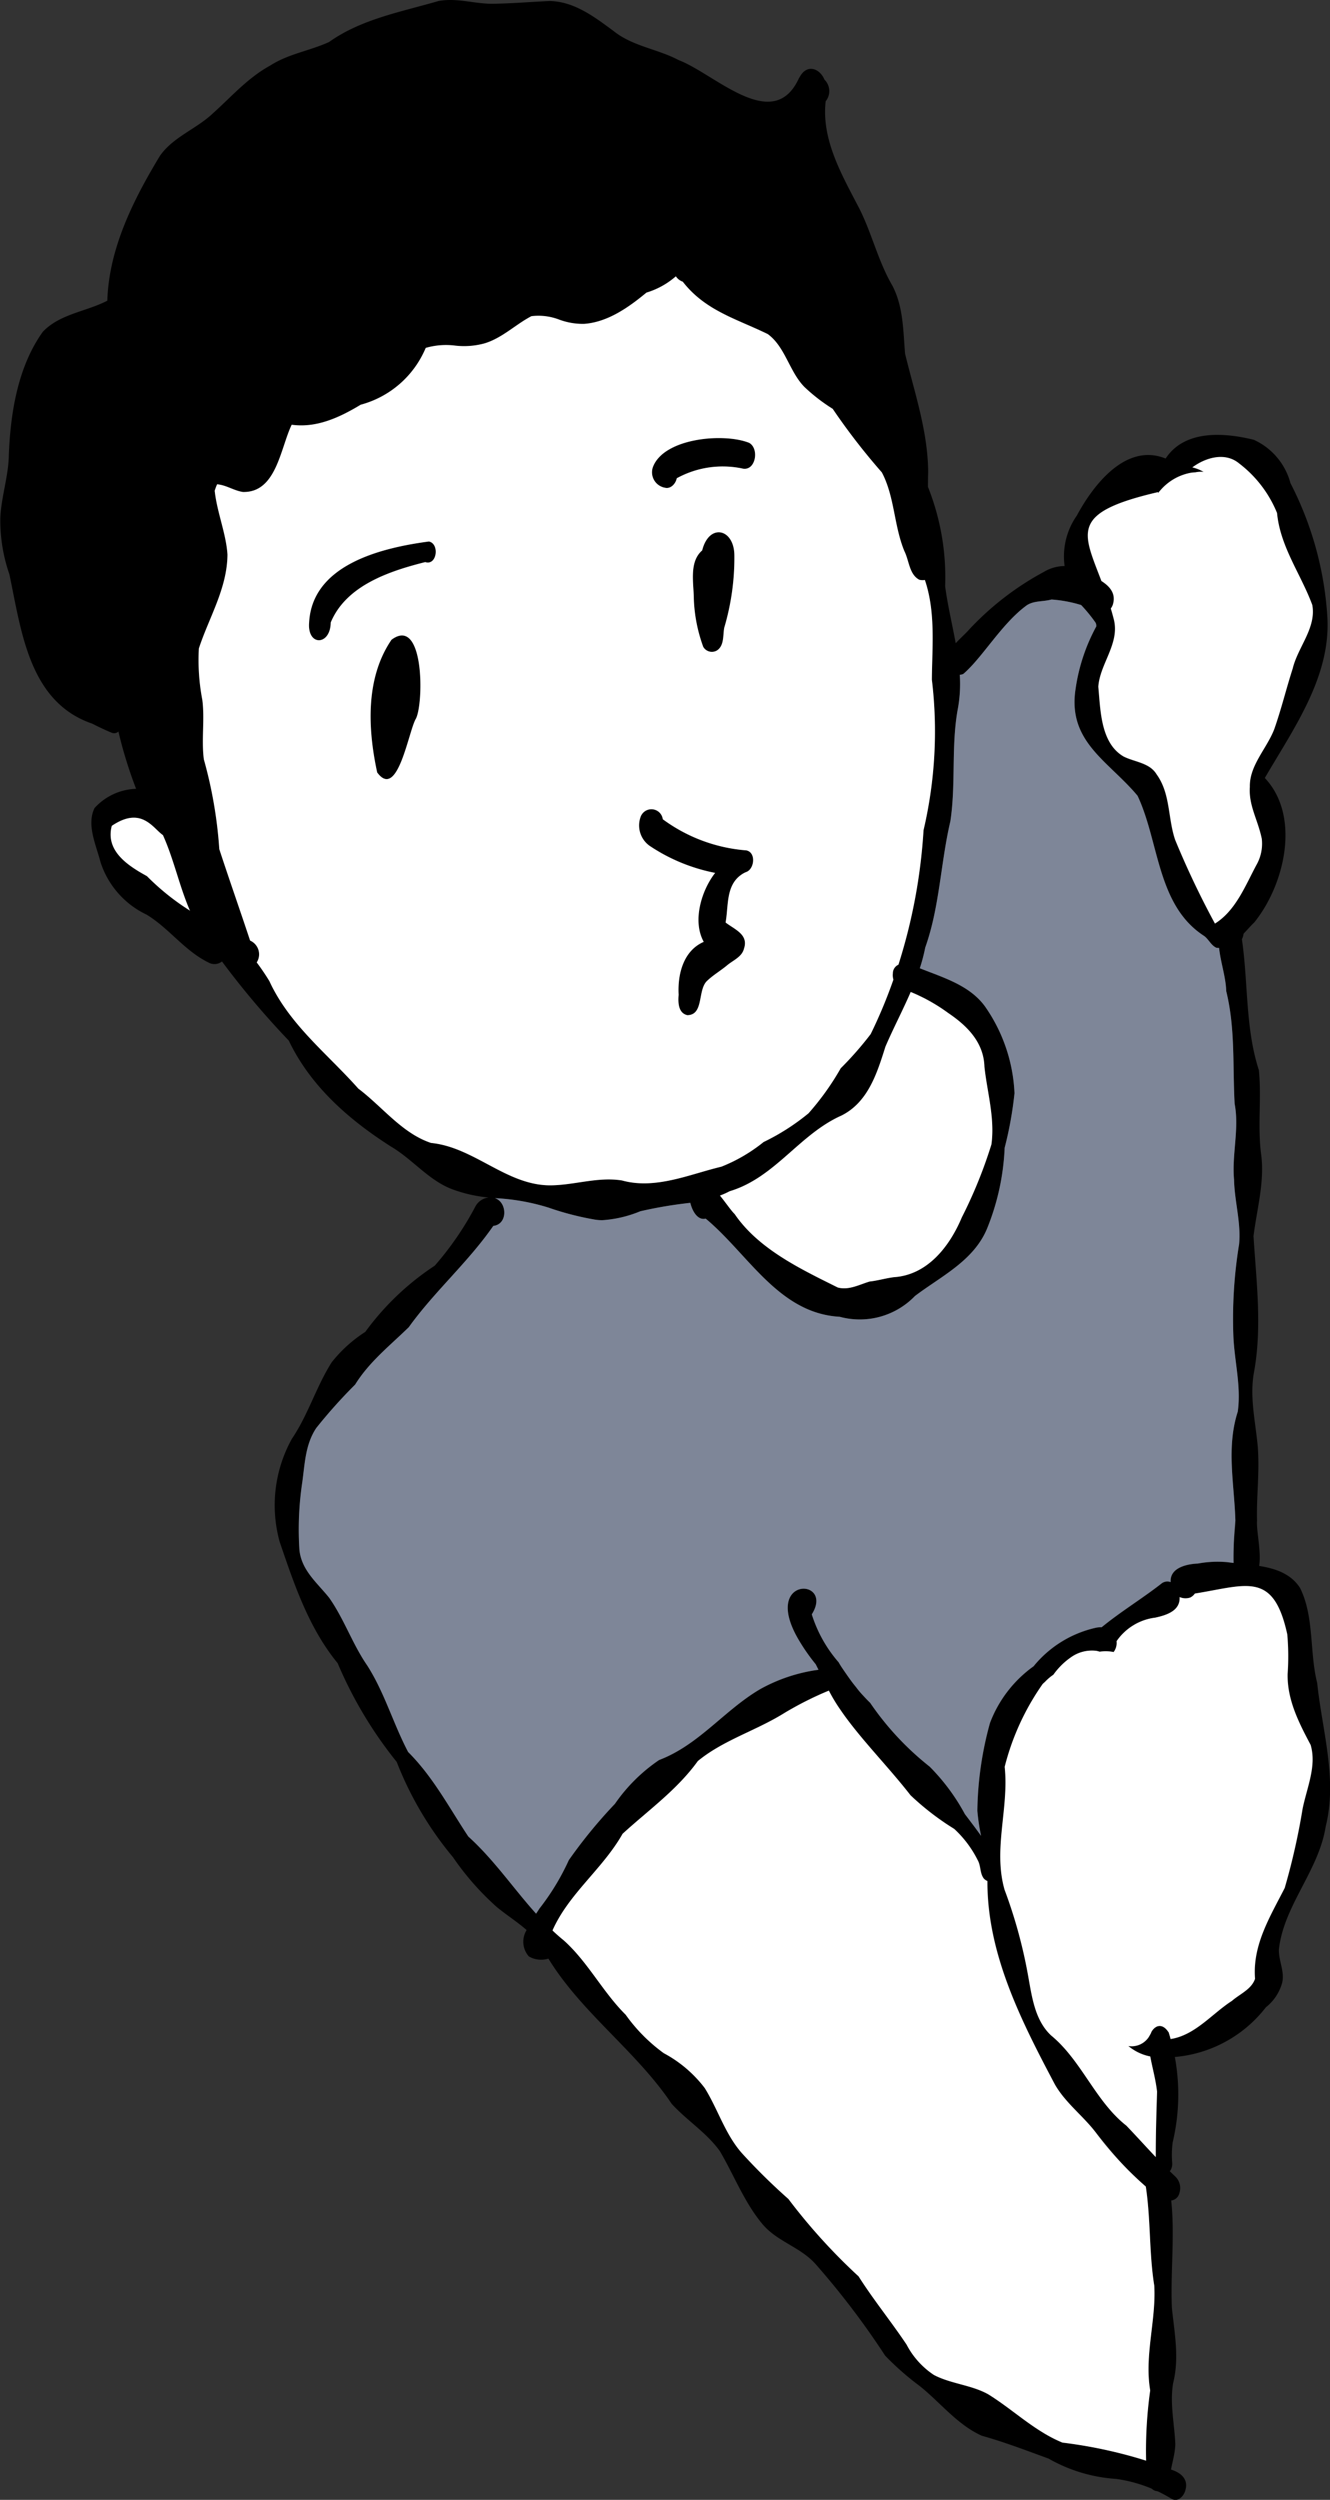 <svg id="グループ_7342" data-name="グループ 7342" xmlns="http://www.w3.org/2000/svg" xmlns:xlink="http://www.w3.org/1999/xlink" width="115.721" height="217.45" viewBox="0 0 115.721 217.45">
  <rect x="0" y="0" width="115.721" height="217.45" fill="#333333" stroke="none"/>
  <defs>
    <clipPath id="clip-path">
      <rect id="長方形_2461" data-name="長方形 2461" width="115.721" height="217.45" fill="none"/>
    </clipPath>
  </defs>
  <g id="グループ_7341" data-name="グループ 7341" clip-path="url(#clip-path)">
    <path id="パス_39589" data-name="パス 39589" d="M27.429,44.267c2.838-2.1,2.818,5.446,2.129,6.858-.643,1.043-1.579,7.147-3.378,4.688-.817-3.788-1.033-8.21,1.249-11.546" transform="translate(6.638 11.378)"/>
    <path id="パス_39590" data-name="パス 39590" d="M51.489,38.777a21.427,21.427,0,0,1-.885,6.306c-.123.674.01,1.554-.645,1.972a.864.864,0,0,1-1.185-.33,13.629,13.629,0,0,1-.817-4.165c-.005-1.367-.432-3.207.728-4.216.606-2.395,2.789-1.908,2.8.433" transform="translate(12.409 9.53)"/>
    <path id="パス_39591" data-name="パス 39591" d="M31.788,37.406c.944.186.7,2.129-.325,1.791-3.153.792-6.887,2.046-8.219,5.253-.025,2.011-2.022,2.085-1.884.054.235-5.1,6.31-6.548,10.427-7.1" transform="translate(5.535 9.695)"/>
    <path id="パス_39592" data-name="パス 39592" d="M46.19,34.583a1.367,1.367,0,0,1-1.077-1.767c.915-2.56,6.171-3.026,8.381-2.144.931.506.568,2.564-.645,2.224a8.281,8.281,0,0,0-5.65.865c-.087.462-.509.944-1.01.822" transform="translate(11.68 7.844)"/>
    <path id="パス_39593" data-name="パス 39593" d="M48.36,73.818c-.8-.175-.816-1.116-.759-1.778-.1-1.775.416-3.833,2.19-4.61-1.017-1.817-.183-4.5.994-5.991a15.648,15.648,0,0,1-5.7-2.352,2.17,2.17,0,0,1-.806-2.459,1,1,0,0,1,1.952.144,14.1,14.1,0,0,0,7.261,2.709c.861.167.727,1.6.009,1.88a2,2,0,0,0-.478.262c-1.316.946-1.07,2.7-1.331,4.134.778.6,2.024,1.039,1.6,2.278-.175.694-.885.985-1.4,1.39-.588.5-1.286.9-1.837,1.435-.808.832-.249,2.934-1.687,2.959" transform="translate(11.441 14.49)"/>
    <path id="パス_39594" data-name="パス 39594" d="M101.977,217.386a12.5,12.5,0,0,0-4.874-1.76,13.6,13.6,0,0,1-5.868-1.765c-1.924-.7-3.832-1.437-5.809-1.988-2.126-.953-3.606-2.887-5.4-4.323a24.057,24.057,0,0,1-3.009-2.642,69.577,69.577,0,0,0-6.084-8c-1.354-1.486-3.354-1.933-4.629-3.488-1.55-1.874-2.435-4.2-3.659-6.286-1.161-1.628-2.877-2.676-4.206-4.136-3.1-4.609-7.811-7.885-10.723-12.627a2,2,0,0,1-.62.094,2.053,2.053,0,0,1-1.087-.291,1.929,1.929,0,0,1-.188-2.287c-.821-.723-1.765-1.313-2.617-2.022a23.8,23.8,0,0,1-3.788-4.313,29.915,29.915,0,0,1-4.9-8.293,36.065,36.065,0,0,1-5.135-8.584c-2.518-3.069-3.783-6.856-5.047-10.561A11.912,11.912,0,0,1,25.4,125.15c1.412-2.08,2.119-4.544,3.467-6.66a11.981,11.981,0,0,1,2.918-2.637,23.321,23.321,0,0,1,6.045-5.76,26.818,26.818,0,0,0,3.561-5.2,1.511,1.511,0,0,1,1.121-.728,12.433,12.433,0,0,1-3.113-.7c-2.071-.758-3.473-2.6-5.347-3.71-3.666-2.331-7.02-5.252-8.923-9.237a72.731,72.731,0,0,1-5.815-6.885,1.057,1.057,0,0,1-1.18.088c-2.08-1.022-3.429-2.981-5.381-4.162A7.659,7.659,0,0,1,8.748,75c-.379-1.486-1.239-3.251-.521-4.712a5.094,5.094,0,0,1,3.615-1.672,38.246,38.246,0,0,1-1.54-4.988.505.505,0,0,1-.364.152.823.823,0,0,1-.181-.025c-.586-.246-1.166-.516-1.726-.806-5.529-1.884-6.174-8.1-7.216-13a14.246,14.246,0,0,1-.787-4.874c.069-1.811.7-3.611.738-5.421.133-3.689.772-7.733,2.957-10.791C5.206,27.3,7.5,27.11,9.338,26.156c.137-4.544,2.268-8.78,4.578-12.6,1.151-1.647,3.163-2.331,4.595-3.684,1.687-1.515,3.05-3.108,5.037-4.191,1.554-1,3.433-1.264,5.091-2.031C31.462,1.646,34.9,1.041,38.156.087c1.609-.291,3.085.241,4.649.241C44.482.309,46.15.165,47.827.087c2.149.049,3.886,1.378,5.553,2.607,1.663,1.339,3.818,1.555,5.666,2.533,3.183,1.21,8.264,6.5,10.492,1.525.005.005.005.01.01.01.65-1.279,1.8-.792,2.188.171h.005a1.4,1.4,0,0,1,.1,1.875c-.388,3.378,1.452,6.482,2.947,9.37,1.083,2.165,1.618,4.541,2.843,6.645.97,1.831.949,3.931,1.117,5.942.826,3.4,1.972,6.7,2.011,10.256-.014.447-.019.89-.019,1.332a21.2,21.2,0,0,1,1.495,8.633c.217,1.672.62,3.315.92,4.968.383-.428.851-.826,1.18-1.205a25.225,25.225,0,0,1,6.508-5.012,3.555,3.555,0,0,1,1.786-.5,6.193,6.193,0,0,1,1.063-4.387c1.451-2.691,4.279-6.36,7.728-4.964,1.657-2.527,5.11-2.262,7.677-1.628a5.772,5.772,0,0,1,3.183,3.769,29.277,29.277,0,0,1,3.2,11.475c.393,5.272-2.907,9.833-5.431,14.171,3.148,3.334,1.726,9.31-.929,12.577-.851.807-1.765,2.209-3.035,2.209a1.487,1.487,0,0,1-.256-.02c-.458-.207-.675-.742-1.053-1.017-4.123-2.652-3.906-8.175-5.8-12.2-2.527-3.03-6.108-4.687-5.391-9.3a16.116,16.116,0,0,1,1.806-5.431.661.661,0,0,0-.059-.32,13.382,13.382,0,0,0-1.259-1.539,11.392,11.392,0,0,0-2.578-.482c-.782.207-1.5.083-2.149.5-2.18,1.579-3.857,4.551-5.534,5.981v-.005a.668.668,0,0,1-.3.069,12.016,12.016,0,0,1-.2,3.128c-.546,3.2-.133,6.424-.62,9.621-.851,3.63-.931,7.467-2.185,10.979a15.3,15.3,0,0,1-.472,1.8c2.046.817,4.324,1.471,5.671,3.32a14.23,14.23,0,0,1,2.567,7.55,32.494,32.494,0,0,1-.855,4.747,21.011,21.011,0,0,1-1.55,7.073c-1.18,2.779-3.979,4.1-6.257,5.819a6.663,6.663,0,0,1-6.541,1.814c-5.318-.295-7.953-5.46-11.663-8.539-.674.173-1.151-.6-1.337-1.373a38.252,38.252,0,0,0-4.348.733,10.4,10.4,0,0,1-3.3.778,3.949,3.949,0,0,1-.758-.069,24.961,24.961,0,0,1-3.925-1.024,18.737,18.737,0,0,0-4.673-.826c1.082.349,1.146,2.273-.137,2.415-2.209,3.182-5.111,5.692-7.354,8.809-1.638,1.6-3.439,3.011-4.668,4.993a44.84,44.84,0,0,0-3.385,3.783c-.954,1.432-.988,3.1-1.215,4.717a27.644,27.644,0,0,0-.246,5.907c.2,1.786,1.564,2.848,2.6,4.157,1.3,1.86,2.017,4.019,3.305,5.883,1.5,2.351,2.258,5.057,3.552,7.516,2.165,2.154,3.566,4.83,5.233,7.349,2.233,2.011,3.915,4.505,5.9,6.714.1-.157.207-.315.295-.457a20.78,20.78,0,0,0,2.547-4.2,42.631,42.631,0,0,1,4.014-4.9A14.627,14.627,0,0,1,57.35,153.1c3.477-1.323,5.646-4.314,8.789-6.164a14.34,14.34,0,0,1,5.081-1.687c-.083-.162-.162-.32-.241-.477a16.75,16.75,0,0,1-1.4-1.987c-3.478-5.726,3.079-5.587,1.056-2.356a11.642,11.642,0,0,0,2.337,4.172c.064.112.132.225.2.334.128.2.266.4.4.591.217.315.438.63.675.934.073.1.152.2.235.3a7.73,7.73,0,0,0,.635.752c.183.2.384.413.6.614a25.027,25.027,0,0,0,5.174,5.549,17.887,17.887,0,0,1,3.07,4.136c.467.614.948,1.244,1.407,1.889a18.021,18.021,0,0,1-.325-2.18,29.981,29.981,0,0,1,1.1-7.648,10.749,10.749,0,0,1,3.793-4.928,9.709,9.709,0,0,1,5.362-3.334,1.841,1.841,0,0,1,.555-.054c1.648-1.352,3.487-2.464,5.169-3.773a.829.829,0,0,1,.841-.157c-.093-1.279,1.471-1.579,2.366-1.614a9.434,9.434,0,0,1,2.544-.122c2.173.3,5.027.176,6.345,2.243,1.244,2.508.811,5.587,1.49,8.273.428,4.123,1.777,8.347.738,12.47-.594,3.837-3.659,6.885-4.072,10.7-.029.988.521,1.918.281,2.906a4.074,4.074,0,0,1-1.412,2.12,11.231,11.231,0,0,1-9.916,4.319,4.334,4.334,0,0,1-2.041-.938,1.728,1.728,0,0,0,.29.023,1.806,1.806,0,0,0,1.609-1.009l-.009.016v0l-.045.088c.016-.03.031-.062.047-.092a.643.643,0,0,0,.057-.115l.005-.01v.01c.024-.05.044-.1.063-.152a2.279,2.279,0,0,0,1.658.625c2.136-.325,3.62-2.219,5.338-3.321.689-.6,1.711-1.007,2.011-1.923-.235-2.931,1.3-5.391,2.583-7.9a58.815,58.815,0,0,0,1.555-6.887c.378-1.869,1.234-3.708.7-5.553-1.027-1.933-2.051-3.925-2-6.179a22.076,22.076,0,0,0-.029-3.428c-1.205-5.524-3.507-4.285-8.042-3.556a1.007,1.007,0,0,1-.408.349,1.3,1.3,0,0,1-.919-.044c.073,1.205-1.161,1.584-2.126,1.791a4.8,4.8,0,0,0-3.36,2.051,1.277,1.277,0,0,1-.258.944,1.475,1.475,0,0,0-.194-.04,3.537,3.537,0,0,0-1.019.005,2.4,2.4,0,0,0-.276-.073,3.142,3.142,0,0,0-2.248.58,6.171,6.171,0,0,0-1.5,1.495,3.952,3.952,0,0,0-.73.63c-.068.058-.135.117-.2.178a21.711,21.711,0,0,0-3.305,7.205c.383,3.615-1.024,7.152-.01,10.694a42.933,42.933,0,0,1,2,7.21c.359,1.9.565,4.072,2.046,5.46,2.656,2.18,3.851,5.731,6.552,7.85,1.412,1.476,2.749,3.016,4.23,4.412a1.4,1.4,0,0,1,.359,1.471.831.831,0,0,1-1.337.438c-2.459-1.3-4.136-3.591-5.883-5.687-1.117-1.476-2.652-2.586-3.586-4.209-2.9-5.485-5.907-11.353-5.873-17.7a.982.982,0,0,1-.3-.206c-.369-.467-.251-1.107-.546-1.618a9.423,9.423,0,0,0-2.036-2.711,23.07,23.07,0,0,1-3.807-2.931c-1.987-2.557-4.486-5.032-6.169-7.535a14.608,14.608,0,0,1-.934-1.564,29.157,29.157,0,0,0-3.954,2c-2.415,1.495-5.239,2.317-7.443,4.126-1.809,2.508-4.3,4.27-6.547,6.325-1.736,3.065-4.687,5.2-6.1,8.411.31.3.63.58.963.851,2.105,1.869,3.394,4.485,5.4,6.477a14.567,14.567,0,0,0,3.315,3.346,11,11,0,0,1,3.566,3.035c1.151,1.85,1.77,4,3.227,5.656a52.739,52.739,0,0,0,4.052,3.994,50.851,50.851,0,0,0,6.11,6.734c1.293,2.041,2.828,3.92,4.17,5.927a7.119,7.119,0,0,0,2.381,2.646c1.5.777,3.256.861,4.727,1.682,2.178,1.347,4.043,3.212,6.453,4.2a36.276,36.276,0,0,1,9.168,2.273c.88.2,1.825.752,1.515,1.84-.089.4-.451.87-.875.87a.6.6,0,0,1-.266-.064M77.039,91.043c-.728,2.312-1.515,4.85-3.846,6-3.655,1.633-5.77,5.391-9.7,6.572a7.161,7.161,0,0,1-.851.378c.5.611.954,1.289,1.283,1.614,2.086,3.05,5.756,4.786,8.972,6.384.98.261,1.894-.271,2.775-.521.718-.079,1.4-.29,2.114-.379,2.923-.191,4.845-2.681,5.9-5.2a40.622,40.622,0,0,0,2.578-6.35c.315-2.307-.389-4.614-.611-6.763-.064-2.11-1.485-3.541-3.138-4.658a15.393,15.393,0,0,0-3.276-1.84c-.688,1.6-1.51,3.153-2.2,4.761M18.85,42.216c-.063.152-.117.31-.171.472.207,1.9.988,3.7,1.111,5.548-.019,2.952-1.608,5.48-2.488,8.171a18.422,18.422,0,0,0,.3,4.475c.222,1.713-.088,3.453.133,5.17a38.517,38.517,0,0,1,1.347,7.811c.87,2.661,1.8,5.3,2.681,7.953a1.3,1.3,0,0,1,.575,1.9c.393.526.767,1.068,1.107,1.633,1.736,3.778,5.037,6.306,7.736,9.346,2.092,1.574,3.808,3.886,6.321,4.722,3.757.374,6.536,3.669,10.339,3.688,2.105,0,4.17-.767,6.281-.422,2.921.806,5.873-.541,8.647-1.2a14.121,14.121,0,0,0,3.669-2.144,19.437,19.437,0,0,0,3.911-2.5,23.266,23.266,0,0,0,2.8-3.915,29.383,29.383,0,0,0,2.607-2.972,42.991,42.991,0,0,0,1.977-4.737,1.291,1.291,0,0,1-.049-.53.828.828,0,0,1,.487-.768,48.165,48.165,0,0,0,2.183-11.7,37.65,37.65,0,0,0,.723-13.1c.025-2.9.335-5.873-.609-8.652a.762.762,0,0,1-.186.02,1.239,1.239,0,0,1-.3-.035c-.875-.457-.885-1.662-1.293-2.479-.92-2.207-.851-4.761-1.968-6.861a56.148,56.148,0,0,1-4.274-5.528,15.389,15.389,0,0,1-2.459-1.9c-1.313-1.333-1.668-3.493-3.188-4.6-2.715-1.328-5.435-2.027-7.4-4.561a1.166,1.166,0,0,1-.6-.467,6.9,6.9,0,0,1-2.557,1.417c-1.54,1.279-3.385,2.583-5.441,2.721a6,6,0,0,1-2.124-.36,5.019,5.019,0,0,0-2.445-.31c-1.381.719-2.562,1.919-4.1,2.371a6.71,6.71,0,0,1-2.544.188,6.331,6.331,0,0,0-2.552.2,8.542,8.542,0,0,1-5.661,4.944c-1.816,1.1-3.822,2.036-6,1.74-.988,2.046-1.328,5.918-4.245,5.849-.792-.118-1.432-.6-2.243-.669-.015.029-.025.059-.04.088m76.973,8.317c.743.482,1.289,1.1.994,2.061a1.2,1.2,0,0,1-.176.335c.093.3.176.614.261.934.54,2.11-1.21,3.871-1.349,5.868.2,2.061.208,4.9,2.2,6.069.97.492,2.268.536,2.879,1.56,1.21,1.667.968,3.812,1.608,5.69a76.256,76.256,0,0,0,3.463,7.284c1.82-1.136,2.647-3.319,3.63-5.14a3.72,3.72,0,0,0,.442-2.243c-.334-1.638-1.151-2.887-1.038-4.505-.044-1.879,1.491-3.349,2.131-5.037.614-1.731,1.043-3.517,1.6-5.258.452-1.869,2.046-3.507,1.711-5.494-.988-2.7-2.8-5.071-3.079-8.032a10.306,10.306,0,0,0-3.29-4.309c-1.225-1.022-2.907-.526-4.079.335a3.693,3.693,0,0,1,.985.393c-.059-.005-.118-.005-.178-.009a2.221,2.221,0,0,0-.545.049,2.93,2.93,0,0,0-.482.054,4.591,4.591,0,0,0-2.567,1.515,2.745,2.745,0,0,0-.193.23c-.005-.024-.005-.049-.01-.078-7.682,1.786-6.547,3.438-4.923,7.726M12.786,76.214a20.95,20.95,0,0,0,3.757,3.011c-.024-.035-.039-.069-.058-.1-.9-2.115-1.364-4.373-2.308-6.474-.88-.614-1.874-2.552-4.446-.812H9.726c-.58,2.195,1.422,3.473,3.06,4.378" transform="translate(0 0)"/>
    <path id="パス_39595" data-name="パス 39595" d="M32.647,57.553c.689-1.412.709-8.962-2.129-6.856-2.282,3.336-2.066,7.757-1.249,11.544C31.07,64.7,32,58.6,32.647,57.553m.8-13.609c1.029.339,1.269-1.6.325-1.791-4.118.55-10.192,2-10.427,7.1-.139,2.031,1.859,1.957,1.884-.054,1.332-3.207,5.066-4.461,8.219-5.253m26.015,5.721a21.386,21.386,0,0,0,.885-6.306c-.014-2.341-2.2-2.828-2.8-.433-1.161,1.009-.733,2.848-.728,4.216a13.59,13.59,0,0,0,.816,4.165.866.866,0,0,0,1.186.33c.654-.418.521-1.3.643-1.972M61.393,70.9c.718-.285.85-1.711-.01-1.879a14.075,14.075,0,0,1-7.261-2.706,1,1,0,0,0-1.953-.147,2.174,2.174,0,0,0,.807,2.459,15.561,15.561,0,0,0,5.7,2.352c-1.175,1.495-2.011,4.175-.993,6C55.908,77.749,55.4,79.8,55.5,81.58c-.059.66-.039,1.6.758,1.777,1.441-.025.88-2.126,1.686-2.957.552-.536,1.25-.934,1.84-1.437.516-.408,1.23-.7,1.4-1.391.423-1.24-.822-1.672-1.6-2.278.261-1.427.015-3.187,1.333-4.131a1.988,1.988,0,0,1,.477-.266m-.409-35.105c1.21.34,1.574-1.721.645-2.222-2.214-.886-7.467-.418-8.381,2.144a1.365,1.365,0,0,0,1.072,1.765c.5.118.926-.364,1.014-.826a8.305,8.305,0,0,1,5.651-.861M77.531,54.164a37.651,37.651,0,0,1-.723,13.1,48.227,48.227,0,0,1-2.185,11.7.827.827,0,0,0-.486.768,1.291,1.291,0,0,0,.049.53A42.756,42.756,0,0,1,72.209,85,29.229,29.229,0,0,1,69.6,87.976a23.124,23.124,0,0,1-2.8,3.915,19.392,19.392,0,0,1-3.91,2.5,14.142,14.142,0,0,1-3.669,2.144c-2.774.66-5.726,2.007-8.647,1.2-2.11-.345-4.177.423-6.282.423-3.8-.02-6.581-3.315-10.338-3.689-2.515-.836-4.231-3.148-6.321-4.722-2.7-3.04-6-5.568-7.738-9.346a19.447,19.447,0,0,0-1.106-1.633,1.305,1.305,0,0,0-.575-1.9c-.881-2.656-1.811-5.292-2.681-7.953A38.432,38.432,0,0,0,14.188,61.1c-.22-1.718.089-3.458-.132-5.17a18.422,18.422,0,0,1-.3-4.475c.88-2.691,2.468-5.219,2.488-8.171-.123-1.848-.905-3.644-1.112-5.548.054-.162.108-.32.173-.472.015-.029.025-.059.039-.088.812.073,1.452.55,2.244.669,2.916.069,3.255-3.8,4.245-5.849,2.173.3,4.181-.643,6-1.74a8.536,8.536,0,0,0,5.661-4.944,6.359,6.359,0,0,1,2.554-.2,6.7,6.7,0,0,0,2.542-.188c1.54-.452,2.72-1.652,4.1-2.371a5.02,5.02,0,0,1,2.445.31,5.964,5.964,0,0,0,2.124.36c2.056-.139,3.9-1.442,5.44-2.721a6.907,6.907,0,0,0,2.559-1.417,1.172,1.172,0,0,0,.6.468c1.968,2.532,4.688,3.231,7.4,4.56,1.52,1.111,1.874,3.27,3.187,4.6a15.445,15.445,0,0,0,2.459,1.9,56.161,56.161,0,0,0,4.275,5.528c1.117,2.1,1.048,4.654,1.967,6.861.409.817.419,2.022,1.294,2.479a1.236,1.236,0,0,0,.295.035.766.766,0,0,0,.188-.02c.944,2.779.635,5.749.609,8.652" transform="translate(3.548 4.949)" fill="#fff"/>
    <path id="パス_39596" data-name="パス 39596" d="M94.706,44.478c.335,1.987-1.259,3.625-1.711,5.494-.562,1.741-.99,3.527-1.6,5.258-.64,1.687-2.173,3.158-2.129,5.037-.113,1.618.7,2.867,1.038,4.505a3.721,3.721,0,0,1-.443,2.243c-.983,1.821-1.809,4-3.629,5.14a75.95,75.95,0,0,1-3.463-7.284c-.64-1.879-.4-4.023-1.609-5.69-.609-1.024-1.908-1.068-2.877-1.559-2-1.166-2.007-4.009-2.2-6.071.137-2,1.889-3.757,1.347-5.868-.083-.32-.166-.635-.261-.934a1.17,1.17,0,0,0,.178-.335c.295-.958-.251-1.579-.994-2.06-1.623-4.29-2.759-5.942,4.923-7.728.005.029.005.054.01.078a2.993,2.993,0,0,1,.191-.23,4.6,4.6,0,0,1,2.567-1.515,2.929,2.929,0,0,1,.482-.054,2.231,2.231,0,0,1,.546-.049c.059,0,.118,0,.176.009a3.669,3.669,0,0,0-.983-.393c1.171-.861,2.853-1.357,4.077-.335a10.3,10.3,0,0,1,3.292,4.309c.28,2.962,2.09,5.331,3.079,8.032" transform="translate(19.481 8.181)" fill="#fff"/>
    <path id="パス_39597" data-name="パス 39597" d="M81.071,140.519c.059.191.113.379.162.57h-.005a2.246,2.246,0,0,1-1.5-.492c-.054-.044-.108-.088-.162-.137l.014-.029c.345-.546.944-.758,1.491.088" transform="translate(20.623 36.274)" fill="#fff"/>
    <path id="パス_39598" data-name="パス 39598" d="M72.759,75.021c.222,2.149.924,4.456.609,6.763a40.493,40.493,0,0,1-2.576,6.35c-1.058,2.518-2.982,5.008-5.9,5.2-.713.088-1.4.3-2.115.379-.88.251-1.794.782-2.774.521-3.217-1.6-6.887-3.336-8.972-6.384-.33-.325-.782-1-1.283-1.614a7.065,7.065,0,0,0,.85-.379c3.935-1.18,6.05-4.937,9.7-6.57,2.332-1.151,3.119-3.689,3.847-6,.689-1.608,1.51-3.158,2.2-4.761a15.424,15.424,0,0,1,3.276,1.84c1.652,1.116,3.074,2.547,3.138,4.658" transform="translate(12.894 17.761)" fill="#fff"/>
    <path id="パス_39599" data-name="パス 39599" d="M14.505,64.481a1.08,1.08,0,0,0,.059.1,21,21,0,0,1-3.759-3.011c-1.637-.9-3.639-2.183-3.059-4.377h.005c2.573-1.741,3.566.2,4.446.811.944,2.1,1.407,4.358,2.307,6.474" transform="translate(1.981 14.641)" fill="#fff"/>
    <path id="パス_39600" data-name="パス 39600" d="M86.469,121.039c-1.661-.528-.754-3.872-.807-5.217-.1-3.177-.8-6.336.2-9.455.317-2.234-.3-4.432-.38-6.66a40.079,40.079,0,0,1,.5-7.905c.18-1.871-.4-3.731-.437-5.6-.209-2.2.467-4.427.049-6.626-.184-3.293.069-6.56-.733-9.8-.053-1.944-1.234-4.192-.291-6,.978-1.036,2.251.34,1.658,1.487.558,3.8.285,7.7,1.476,11.386.252,2.478-.135,4.944.212,7.423.285,2.357-.388,4.689-.677,7.016.243,3.927.754,7.866.052,11.782-.421,2.219.137,4.412.325,6.621.155,2.277-.127,4.181-.071,6.343-.106,1.429,1.094,5.163-1.08,5.2" transform="translate(21.827 16.436)"/>
    <path id="パス_39601" data-name="パス 39601" d="M79.561,177.645a2.143,2.143,0,0,1-.246-1.087v.186a32.776,32.776,0,0,1,.261-7.457c-.52-3.055.529-6.113.351-9.138-.471-2.969-.283-6.018-.795-9a2.13,2.13,0,0,1,.325-1.741c.928-.9,2.075.268,1.619,1.341.854,3.739.229,7.587.388,11.364.222,2.182.66,4.345.108,6.539-.3,1.779.118,3.556.191,5.33-.043,1-.335,1.73-.452,2.673.123.928-1.085,2-1.752.991" transform="translate(20.5 38.642)"/>
    <path id="パス_39602" data-name="パス 39602" d="M80,151.927c-.02-2.129.044-4.157.108-6.252-.157-1.367-.536-2.464-.709-3.793a1.849,1.849,0,0,1,.057-1.079c.031-.05.059-.1.087-.155l-.044.088-.045.089.045-.089a.931.931,0,0,0,.063-.122c.028-.062.053-.123.074-.185.346-.546.946-.754,1.491.091a18.019,18.019,0,0,1,.339,9.567,8.346,8.346,0,0,0-.039,1.786c.03.622-.336.944-.705.944-.351,0-.705-.291-.722-.89" transform="translate(20.565 36.274)"/>
    <path id="パス_39603" data-name="パス 39603" d="M102.026,91.9c.044,1.874.62,3.733.438,5.6a40.176,40.176,0,0,0-.5,7.905c.079,2.228.7,4.426.384,6.66-1.009,3.118-.3,6.281-.207,9.458a33.686,33.686,0,0,0-.157,3.694c-.191-.02-.384-.044-.565-.069a9.384,9.384,0,0,0-2.544.123c-.9.034-2.459.335-2.366,1.613a.829.829,0,0,0-.841.157c-1.682,1.308-3.522,2.42-5.169,3.773a1.854,1.854,0,0,0-.557.054,9.712,9.712,0,0,0-5.36,3.336,10.727,10.727,0,0,0-3.793,4.928,29.918,29.918,0,0,0-1.1,7.648,18,18,0,0,0,.325,2.178c-.458-.643-.941-1.273-1.408-1.889a17.846,17.846,0,0,0-3.069-4.136,25.027,25.027,0,0,1-5.175-5.548c-.21-.2-.413-.418-.594-.615a7.744,7.744,0,0,1-.635-.753c-.083-.1-.162-.2-.237-.295-.235-.3-.457-.62-.674-.934-.132-.193-.271-.389-.4-.591-.069-.108-.139-.222-.2-.335a11.626,11.626,0,0,1-2.337-4.17c2.022-3.232-4.534-3.37-1.058,2.356a17.119,17.119,0,0,0,1.4,1.987c.078.157.157.315.241.477a14.34,14.34,0,0,0-5.081,1.687c-3.143,1.849-5.313,4.839-8.79,6.162a14.665,14.665,0,0,0-3.841,3.808,42.593,42.593,0,0,0-4.014,4.9,20.744,20.744,0,0,1-2.547,4.2c-.089.142-.193.3-.3.457-1.987-2.209-3.669-4.7-5.9-6.714-1.667-2.518-3.07-5.194-5.233-7.349-1.294-2.459-2.051-5.164-3.552-7.515-1.288-1.865-2.006-4.024-3.305-5.883-1.038-1.308-2.405-2.371-2.6-4.157a27.64,27.64,0,0,1,.246-5.907c.227-1.619.261-3.286,1.215-4.718a44.6,44.6,0,0,1,3.385-3.781c1.229-1.983,3.03-3.39,4.668-4.993,2.243-3.119,5.144-5.627,7.352-8.809,1.284-.144,1.22-2.066.139-2.415a18.68,18.68,0,0,1,4.673.826,25.1,25.1,0,0,0,3.925,1.022,3.945,3.945,0,0,0,.757.069,10.4,10.4,0,0,0,3.3-.777,37.93,37.93,0,0,1,4.348-.733c.186.772.664,1.544,1.337,1.373,3.708,3.079,6.345,8.244,11.663,8.539A6.663,6.663,0,0,0,74.259,102c2.278-1.723,5.076-3.041,6.257-5.82a20.973,20.973,0,0,0,1.549-7.073,32.481,32.481,0,0,0,.856-4.746,14.226,14.226,0,0,0-2.567-7.55c-1.347-1.85-3.625-2.5-5.671-3.32a15.318,15.318,0,0,0,.472-1.806c1.254-3.512,1.333-7.349,2.185-10.978.486-3.2.073-6.424.62-9.621a12.02,12.02,0,0,0,.2-3.128.668.668,0,0,0,.3-.069v.005c1.677-1.432,3.354-4.4,5.534-5.981.643-.413,1.367-.291,2.149-.5a11.533,11.533,0,0,1,2.578.482,13.417,13.417,0,0,1,1.259,1.54.66.66,0,0,1,.058.32,16.108,16.108,0,0,0-1.8,5.43c-.718,4.614,2.862,6.272,5.391,9.3,1.9,4.023,1.682,9.547,5.8,12.2.379.276.6.812,1.053,1.019a1.342,1.342,0,0,0,.242.02c.132,1.249.591,2.557.62,3.752.8,3.241.552,6.508.733,9.8.418,2.2-.256,4.422-.049,6.626" transform="translate(5.348 10.734)" fill="#7e8698"/>
    <path id="パス_39604" data-name="パス 39604" d="M96.12,123.383c.535,1.845-.321,3.684-.7,5.553a58.814,58.814,0,0,1-1.555,6.887c-1.278,2.508-2.817,4.968-2.583,7.9-.3.915-1.323,1.323-2.011,1.924-1.718,1.1-3.2,2.991-5.333,3.319-.049-.191-.1-.378-.162-.57-.545-.846-1.146-.635-1.49-.088l-.015.029v.005a.863.863,0,0,1-.034.089c-.01.019-.015.034-.025.054v0l-.005.005-.015.03a.665.665,0,0,1-.034.064.035.035,0,0,1-.01.019l-.044.074a1.782,1.782,0,0,1-1.554.919,2.061,2.061,0,0,1-.291-.024,4.236,4.236,0,0,0,1.909.909c.188,1.024.462,1.953.591,3.065-.059,1.909-.118,3.762-.113,5.692-.856-.905-1.692-1.831-2.557-2.735-2.7-2.12-3.9-5.671-6.553-7.851-1.48-1.386-1.686-3.556-2.046-5.46a42.577,42.577,0,0,0-2-7.21c-1.012-3.542.394-7.078.01-10.693a21.756,21.756,0,0,1,3.305-7.206c.064-.064.133-.123.2-.183a4.333,4.333,0,0,1,.733-.625,6.216,6.216,0,0,1,1.5-1.495,3.148,3.148,0,0,1,2.248-.58,2.393,2.393,0,0,1,.276.074,3.483,3.483,0,0,1,1.017-.005.874.874,0,0,1,.193.039c.01-.015.025-.03.034-.044a.845.845,0,0,0,.088-.144,1.289,1.289,0,0,0,.139-.757,4.8,4.8,0,0,1,3.36-2.051c.963-.207,2.2-.586,2.126-1.791a1.292,1.292,0,0,0,.919.044,1.027,1.027,0,0,0,.409-.349c4.534-.728,6.836-1.968,8.041,3.556a22.252,22.252,0,0,1,.029,3.429c-.049,2.253.975,4.245,2,6.178" transform="translate(17.915 28.399)" fill="#fff"/>
    <path id="パス_39605" data-name="パス 39605" d="M90.535,168.524c.178,3.02-.87,6.079-.354,9.134a38.543,38.543,0,0,0-.359,6.108,41.434,41.434,0,0,0-7.281-1.569c-2.41-.988-4.274-2.852-6.453-4.2-1.471-.821-3.231-.9-4.727-1.682a7.106,7.106,0,0,1-2.38-2.646c-1.344-2.007-2.877-3.886-4.172-5.927a50.85,50.85,0,0,1-6.108-6.734,52.525,52.525,0,0,1-4.053-3.994c-1.456-1.652-2.075-3.807-3.226-5.656a10.988,10.988,0,0,0-3.567-3.035,14.556,14.556,0,0,1-3.314-3.344c-2.007-1.992-3.3-4.609-5.4-6.479-.335-.271-.655-.55-.965-.851,1.417-3.206,4.368-5.347,6.1-8.41,2.248-2.056,4.736-3.817,6.547-6.326,2.2-1.809,5.027-2.632,7.442-4.126a29.245,29.245,0,0,1,3.955-2,14.086,14.086,0,0,0,.934,1.564c1.682,2.5,4.181,4.978,6.168,7.536a23.217,23.217,0,0,0,3.808,2.931,9.458,9.458,0,0,1,2.036,2.71c.295.511.176,1.151.545,1.618a.986.986,0,0,0,.306.206c-.035,6.35,2.97,12.218,5.873,17.7.934,1.623,2.469,2.735,3.585,4.211a30.465,30.465,0,0,0,4.324,4.663c.433,2.852.281,5.76.733,8.593" transform="translate(9.895 30.271)" fill="#fff"/>
  </g>
</svg>
